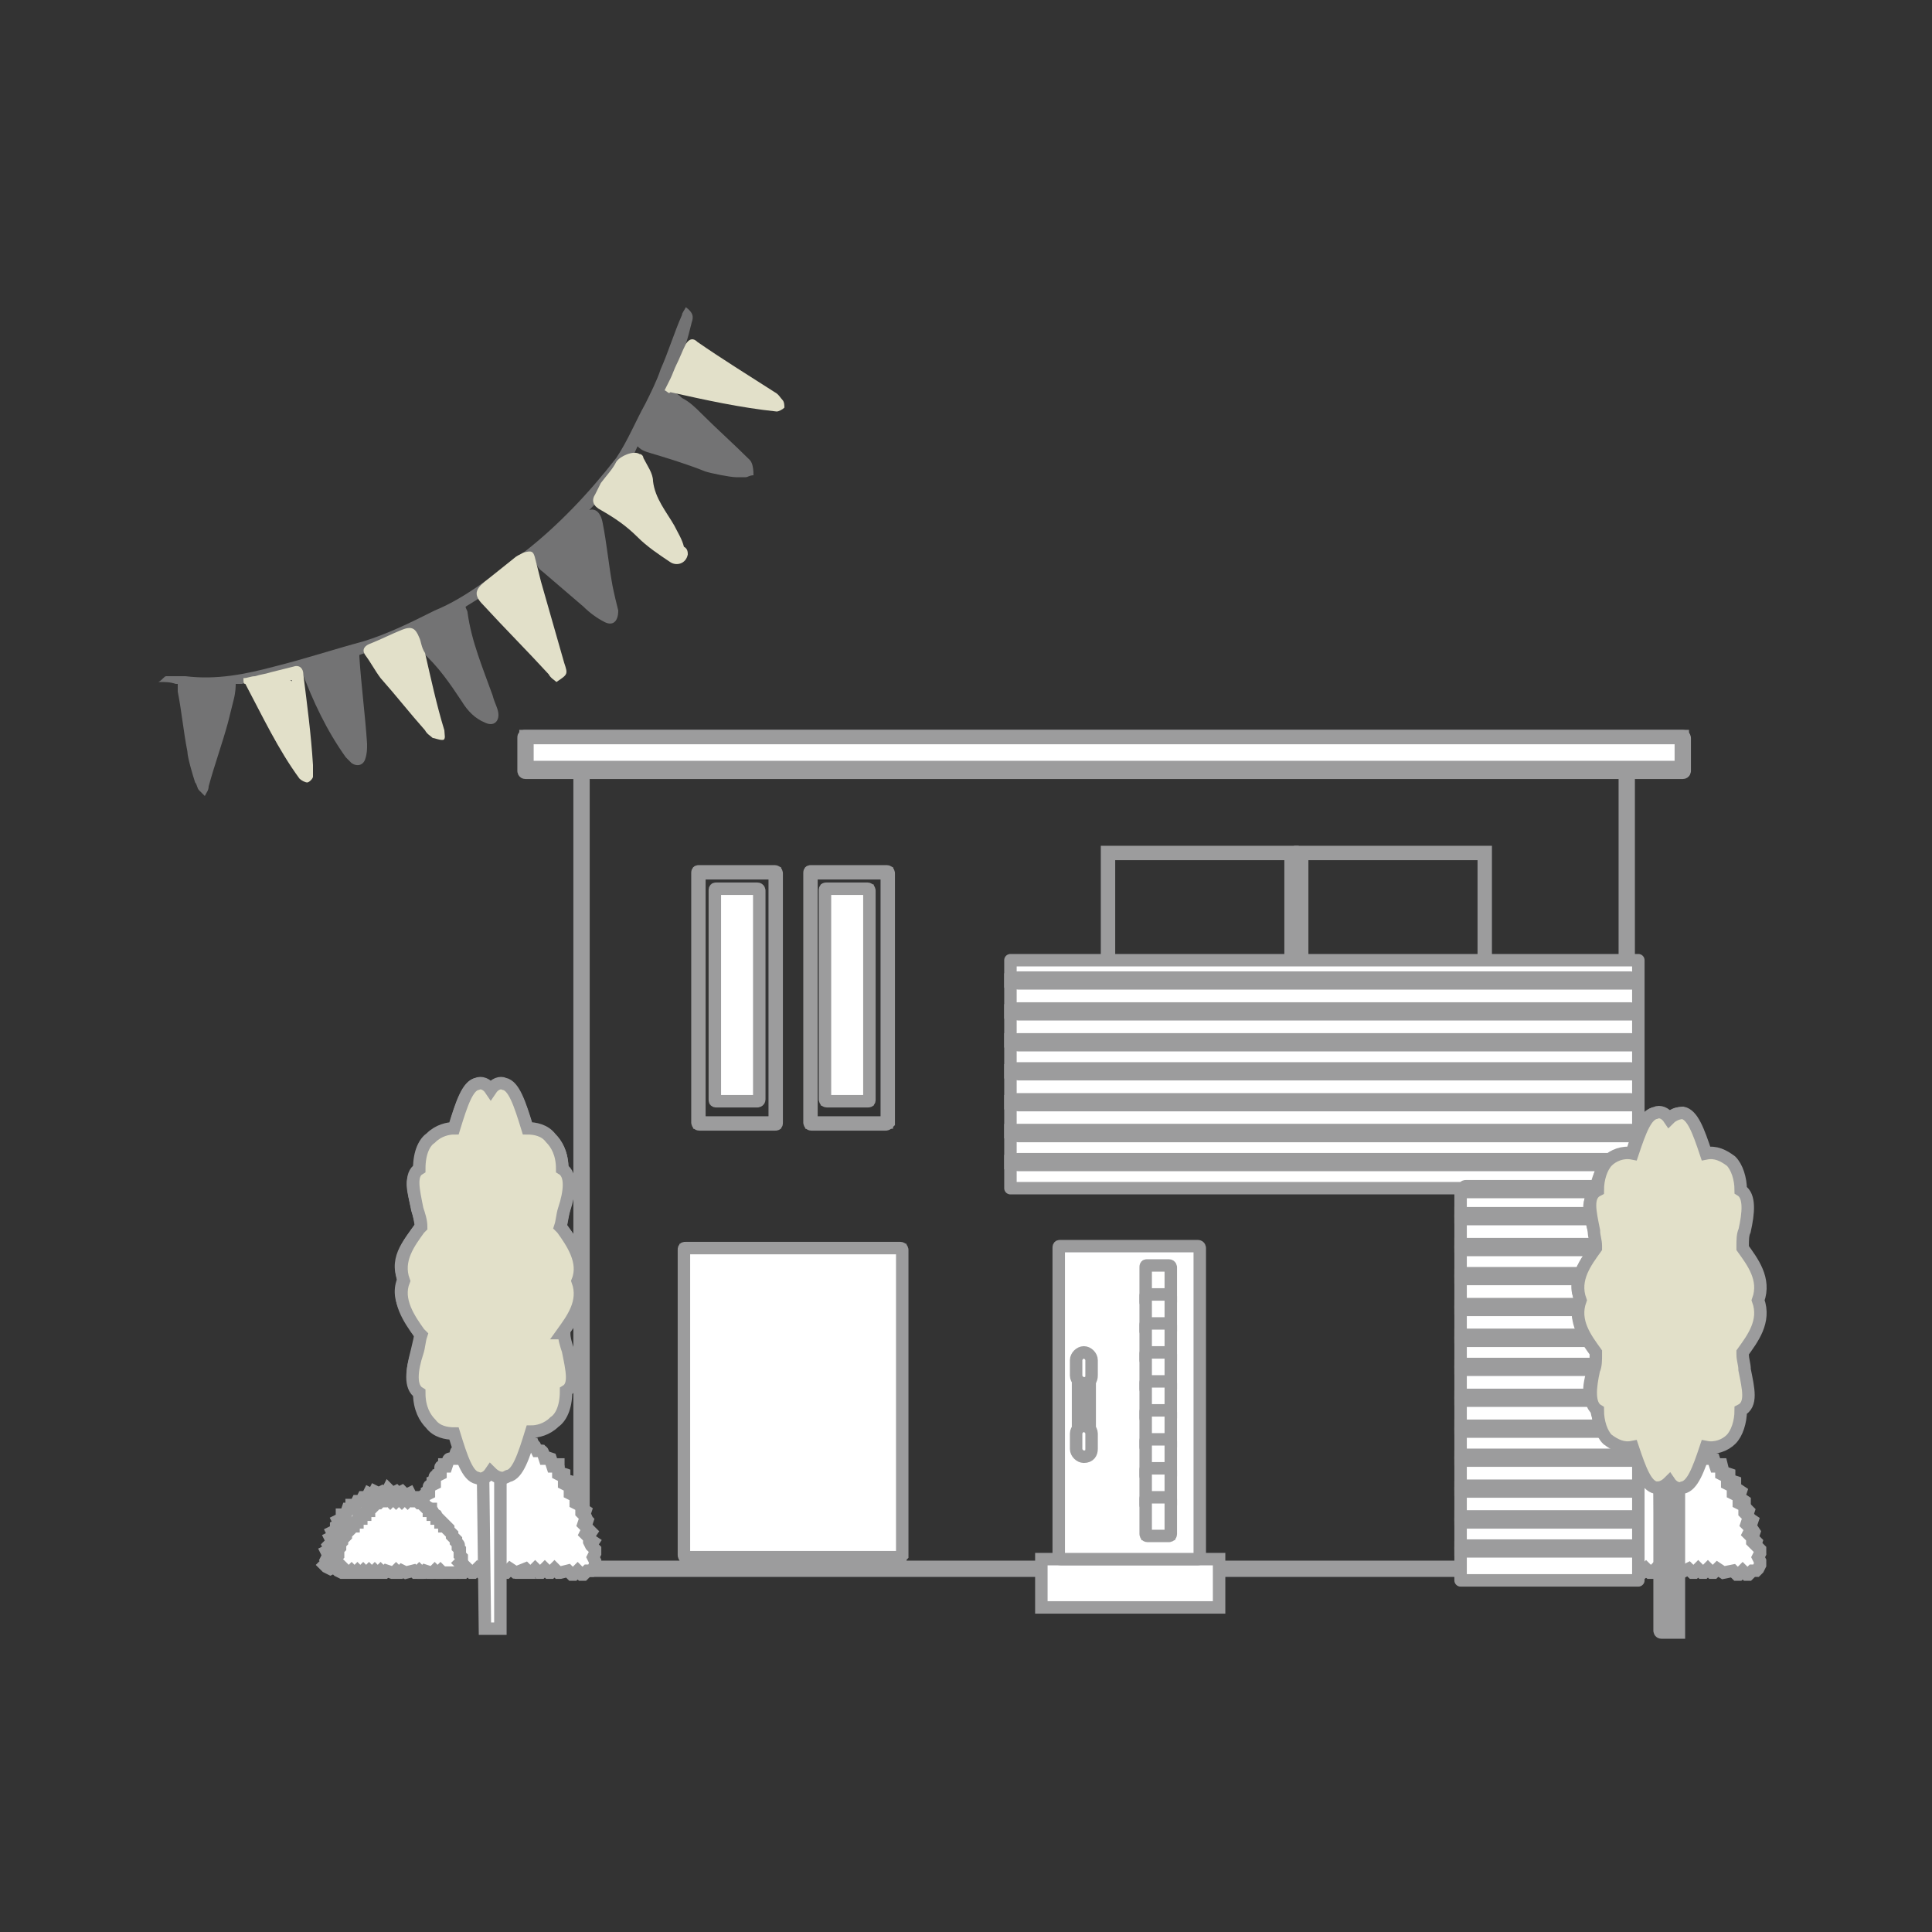 <?xml version="1.0" encoding="utf-8"?>
<!-- Generator: Adobe Illustrator 24.3.0, SVG Export Plug-In . SVG Version: 6.00 Build 0)  -->
<svg version="1.1" id="レイヤー_1" xmlns="http://www.w3.org/2000/svg" xmlns:xlink="http://www.w3.org/1999/xlink" x="0px"
	 y="0px" viewBox="0 0 100 100" style="enable-background:new 0 0 100 100;" xml:space="preserve">
<rect x="0" y="0" width="100" height="100" fill="#333333" stroke="none"/>
<style type="text/css">
	.st0{opacity:0.61;}
	.st1{fill:#ECE93A;}
	.st2{fill:#9C9C9D;}
	.st3{fill:#FFFFFF;}
	.st4{fill:none;stroke:#9C9C9D;stroke-width:0.645;stroke-miterlimit:10;}
	.st5{fill:#FFFFFF;stroke:#9C9C9D;stroke-width:0.645;stroke-miterlimit:10;}
	.st6{fill:#B0B0B1;stroke:#9C9C9D;stroke-width:0.645;stroke-miterlimit:10;}
	.st7{fill:none;stroke:#9C9C9D;stroke-width:0.645;stroke-linecap:round;stroke-linejoin:round;}
	.st8{fill:#E2E0C9;stroke:#9C9C9D;stroke-width:0.645;stroke-miterlimit:10;}
	.st9{fill:#E2E0C9;}
</style>
<g>
	<g>
		<g class="st0">
			<g>
				<path class="st1" d="M36.1,18.4c0,0-0.1,0-0.1,0c0,0,0,0.1,0.1,0.1C36.1,18.5,36.1,18.5,36.1,18.4
					C36.2,18.4,36.1,18.4,36.1,18.4z"/>
				<path class="st2" d="M38.8,23.8c-0.8-0.8-1.7-1.6-2.5-2.4c-0.3-0.3-0.6-0.6-1-0.8c-0.3-0.3-0.6-0.4-0.8-0.4
					c0.4-0.8,0.7-1.6,1-2.4c0.1-0.3,0.2-0.7,0.3-1.1c0.1-0.3,0.1-0.5-0.3-0.8c-0.1,0.2-0.2,0.3-0.2,0.4c-0.4,0.9-0.7,1.9-1.1,2.8
					c-0.2,0.6-0.5,1.2-0.8,1.8c-0.5,0.9-0.9,1.9-1.5,2.8c-1.4,1.8-3,3.5-4.8,4.9c-1.5,1.1-2.9,2.3-4.6,3c-1.2,0.6-2.4,1.2-3.7,1.6
					c-1.5,0.4-3,0.9-4.6,1.3c-1.5,0.4-3,0.7-4.6,0.5c-0.3,0-0.7,0-1,0c-0.1,0-0.2,0.2-0.4,0.3c0.4,0,0.6,0,0.9,0.1c0,0,0.1,0,0.1,0
					c0,0.1,0,0.2,0,0.4c0.2,1,0.3,2.1,0.5,3.1c0,0.3,0.3,1.3,0.4,1.6c0.1,0.1,0.1,0.3,0.2,0.4c0.1,0.1,0.1,0.1,0.3,0.3
					c0.1-0.2,0.2-0.3,0.2-0.5c0.3-1.1,0.7-2.2,1-3.3c0.1-0.4,0.2-0.8,0.3-1.2c0.1-0.4,0.1-0.7,0.1-0.8c0.1,0,0.2,0,0.3,0
					c1-0.2,2.1-0.5,3.1-0.8c0,0,0,0.1,0,0.1c0.6,1.6,1.3,3.1,2.3,4.5c0.1,0.1,0.2,0.2,0.3,0.3c0.3,0.2,0.6,0.1,0.7-0.2
					c0.1-0.3,0.1-0.5,0.1-0.8c-0.1-1.5-0.3-3-0.4-4.5c0-0.1,0-0.1,0-0.1c0.9-0.3,1.7-0.6,2.6-0.9c0.1,0,0.2-0.1,0.3-0.1
					c-0.1,0.1-0.1,0.3,0,0.5c0.1,0.1,0.2,0.2,0.3,0.3c0.9,0.8,1.5,1.7,2.1,2.6c0.3,0.5,0.7,0.9,1.2,1.1c0.4,0.2,0.7,0,0.7-0.4
					c0-0.3-0.2-0.6-0.3-1c-0.5-1.4-1.1-2.8-1.3-4.3c0-0.1-0.1-0.2-0.1-0.3c1-0.6,1.9-1.2,2.8-1.9c0.3-0.2,0.5-0.4,0.8-0.6
					c0,0.2,0.1,0.5,0.4,0.7c0.7,0.6,1.4,1.2,2.1,1.8c0.3,0.3,0.7,0.6,1.1,0.8c0.4,0.2,0.7,0,0.7-0.6c-0.1-0.4-0.2-0.8-0.3-1.3
					c-0.2-1.1-0.3-2.2-0.5-3.2c-0.1-0.6-0.4-0.8-0.7-0.7c0.8-0.8,1.5-1.7,2.1-2.6c0.2-0.2,0.3-0.5,0.4-0.7c0.1,0.1,0.2,0.2,0.5,0.3
					c1,0.3,2,0.6,3,1c0.3,0.1,1.3,0.3,1.6,0.3c0.2,0,0.3,0,0.5,0c0.1,0,0.2-0.1,0.4-0.1C39,24.1,38.9,23.9,38.8,23.8z"/>
			</g>
		</g>
	</g>
	<g>
		<g>
			<g>
				<polygon class="st3" points="90.9,81.1 91,80.9 90.8,80.6 91,80.4 90.8,80.1 90.9,79.8 90.7,79.6 90.8,79.3 90.6,79 90.7,78.7 
					90.4,78.5 90.5,78.2 90.3,78 90.3,77.7 90,77.5 90.1,77.2 89.8,77 89.8,76.7 89.5,76.6 89.5,76.3 89.2,76.2 89.1,75.8 
					88.8,75.8 88.7,75.5 88.4,75.4 88.3,75.1 88,75.1 87.8,74.8 87.5,74.9 87.3,74.6 87,74.7 86.8,74.5 86.5,74.7 86.2,74.5 
					85.9,74.7 85.7,74.5 85.4,74.7 85.1,74.6 84.9,74.9 84.6,74.8 84.4,75.1 84.1,75.1 84,75.4 83.7,75.5 83.6,75.8 83.3,75.8 
					83.2,76.2 82.9,76.3 82.9,76.6 82.6,76.7 82.6,77 82.3,77.2 82.4,77.5 82.1,77.7 82.2,78 81.9,78.2 82,78.5 81.7,78.7 81.8,79 
					81.6,79.3 81.7,79.6 81.5,79.8 81.7,80.1 81.4,80.4 81.6,80.6 81.4,80.9 81.5,81.1 81.8,81.3 82.1,81.1 82.3,81.3 82.6,81.1 
					82.9,81.3 83.2,81.1 83.5,81.3 83.8,81.1 84,81.3 84.3,81.1 84.6,81.3 84.9,81.1 85.2,81.3 85.5,81.1 85.8,81.3 86,81.1 
					86.3,81.3 86.6,81.1 86.9,81.3 87.2,81.1 87.5,81.3 87.8,81.1 88,81.3 88.3,81.1 88.6,81.3 88.9,81.1 89.2,81.3 89.5,81.1 
					89.8,81.3 90,81.1 90.3,81.3 90.6,81.1 				"/>
				<polygon class="st4" points="90.9,81.1 91,80.9 90.8,80.6 91,80.4 90.8,80.1 90.9,79.8 90.7,79.6 90.8,79.3 90.6,79 90.7,78.7 
					90.4,78.5 90.5,78.2 90.3,78 90.3,77.7 90,77.5 90.1,77.2 89.8,77 89.8,76.7 89.5,76.6 89.5,76.3 89.2,76.2 89.1,75.8 
					88.8,75.8 88.7,75.5 88.4,75.4 88.3,75.1 88,75.1 87.8,74.8 87.5,74.9 87.3,74.6 87,74.7 86.8,74.5 86.5,74.7 86.2,74.5 
					85.9,74.7 85.7,74.5 85.4,74.7 85.1,74.6 84.9,74.9 84.6,74.8 84.4,75.1 84.1,75.1 84,75.4 83.7,75.5 83.6,75.8 83.3,75.8 
					83.2,76.2 82.9,76.3 82.9,76.6 82.6,76.7 82.6,77 82.3,77.2 82.4,77.5 82.1,77.7 82.2,78 81.9,78.2 82,78.5 81.7,78.7 81.8,79 
					81.6,79.3 81.7,79.6 81.5,79.8 81.7,80.1 81.4,80.4 81.6,80.6 81.4,80.9 81.5,81.1 81.8,81.3 82.1,81.1 82.3,81.3 82.6,81.1 
					82.9,81.3 83.2,81.1 83.5,81.3 83.8,81.1 84,81.3 84.3,81.1 84.6,81.3 84.9,81.1 85.2,81.3 85.5,81.1 85.8,81.3 86,81.1 
					86.3,81.3 86.6,81.1 86.9,81.3 87.2,81.1 87.5,81.3 87.8,81.1 88,81.3 88.3,81.1 88.6,81.3 88.9,81.1 89.2,81.3 89.5,81.1 
					89.8,81.3 90,81.1 90.3,81.3 90.6,81.1 				"/>
			</g>
			<path class="st5" d="M89.2,81.4C89.2,81.4,89.2,81.4,89.2,81.4l-0.3-0.2l-0.2,0.2c0,0-0.1,0-0.1,0l-0.2-0.2l-0.2,0.2
				c0,0-0.1,0-0.1,0l-0.2-0.2l-0.2,0.2c0,0-0.1,0-0.1,0l-0.2-0.2L87,81.4c0,0-0.1,0-0.1,0l-0.2-0.2l-0.2,0.2c0,0-0.1,0-0.1,0
				l-0.2-0.2l-0.2,0.2c0,0-0.1,0-0.1,0l-0.2-0.2l-0.2,0.2c0,0-0.1,0-0.1,0l-0.2-0.2l-0.2,0.2c0,0-0.1,0-0.1,0l-0.2-0.2l-0.2,0.2
				c0,0-0.1,0-0.1,0l-0.2-0.2l-0.2,0.2c0,0-0.1,0-0.1,0l-0.2-0.2L83,81.4c0,0-0.1,0-0.1,0l-0.2-0.2l-0.2,0.2c0,0-0.1,0-0.1,0
				l-0.2-0.2l-0.2,0.2c0,0-0.1,0-0.1,0l-0.3-0.2c0,0,0,0,0,0L81.3,81c0,0,0-0.1,0-0.2l0.1-0.2l-0.1-0.2c0,0,0-0.1,0-0.2l0.2-0.2
				l-0.1-0.2c0-0.1,0-0.1,0-0.2l0.2-0.2l-0.1-0.2c0-0.1,0-0.1,0-0.1l0.2-0.2l-0.1-0.3c0-0.1,0-0.1,0-0.1l0.2-0.2l0-0.3
				c0-0.1,0-0.1,0.1-0.1l0.2-0.1l0-0.3c0-0.1,0-0.1,0.1-0.1l0.2-0.1l0-0.3c0-0.1,0-0.1,0.1-0.1l0.2-0.1l0-0.3c0-0.1,0-0.1,0.1-0.1
				l0.2-0.1l0-0.3c0-0.1,0-0.1,0.1-0.1l0.2,0l0.1-0.3c0-0.1,0.1-0.1,0.1-0.1l0.2,0l0.1-0.3c0-0.1,0.1-0.1,0.1-0.1l0.2,0l0.1-0.2
				c0-0.1,0.1-0.1,0.1-0.1l0.2,0l0.1-0.2c0,0,0.1-0.1,0.1-0.1l0.2,0.1l0.1-0.2c0,0,0.1-0.1,0.1,0l0.2,0.1l0.2-0.2c0,0,0.1,0,0.1,0
				l0.2,0.1l0.2-0.2c0,0,0.1,0,0.1,0l0.2,0.2l0.2-0.1c0,0,0.1,0,0.1,0l0.2,0.2l0.2-0.1c0,0,0.1,0,0.1,0l0.1,0.2l0.2-0.1
				c0,0,0.1,0,0.1,0.1l0.1,0.2l0.2,0c0,0,0.1,0,0.1,0.1l0.1,0.2l0.2,0c0,0,0.1,0,0.1,0.1l0.1,0.3l0.2,0c0,0,0.1,0,0.1,0.1l0.1,0.3
				l0.2,0c0,0,0.1,0.1,0.1,0.1l0,0.3l0.2,0.1c0,0,0.1,0.1,0.1,0.1l0,0.3l0.2,0.1c0,0,0.1,0.1,0.1,0.1l0,0.3l0.2,0.1
				c0,0,0.1,0.1,0.1,0.1l0,0.3l0.2,0.1c0,0,0.1,0.1,0.1,0.1l0,0.3l0.2,0.2c0,0,0.1,0.1,0,0.1l-0.1,0.3l0.2,0.2c0,0,0.1,0.1,0,0.1
				l-0.1,0.2l0.2,0.2c0,0,0,0.1,0,0.2L90.9,80l0.2,0.2c0,0,0,0.1,0,0.2L91,80.6l0.1,0.2c0,0,0,0.1,0,0.2L91,81.2
				c0,0-0.1,0.1-0.1,0.1c0,0,0,0,0,0l-0.2,0l-0.2,0.2c0,0-0.1,0-0.1,0l-0.2-0.2l-0.2,0.2c0,0-0.1,0-0.1,0l-0.2-0.2L89.2,81.4
				C89.2,81.4,89.2,81.4,89.2,81.4z"/>
		</g>
		<g>
			<rect x="30.1" y="38.3" class="st4" width="54.1" height="42.9"/>
			<path class="st6" d="M84.2,81.3H30.1c-0.1,0-0.1-0.1-0.1-0.1V38.3c0-0.1,0-0.1,0.1-0.1h54.1c0.1,0,0.1,0.1,0.1,0.1v42.9
				C84.3,81.3,84.3,81.3,84.2,81.3z M30.2,81.1h53.9V38.5H30.2V81.1z"/>
		</g>
		<g>
			<rect x="53.9" y="80.7" class="st5" width="9.2" height="2.5"/>
		</g>
		<g>
			<rect x="35.5" y="64.7" class="st5" width="11.1" height="15.8"/>
			<path class="st5" d="M46.6,80.6H35.5c-0.1,0-0.1-0.1-0.1-0.1V64.7c0-0.1,0-0.1,0.1-0.1h11.1c0.1,0,0.1,0.1,0.1,0.1v15.8
				C46.7,80.5,46.6,80.6,46.6,80.6z"/>
		</g>
		<g>
			<g>
				<path class="st5" d="M62,80.7h-7.1c-0.1,0-0.1-0.1-0.1-0.1V64.6c0-0.1,0-0.1,0.1-0.1H62c0.1,0,0.1,0.1,0.1,0.1v15.9
					C62.1,80.6,62.1,80.7,62,80.7z"/>
			</g>
			<g>
				<g>
					<path class="st5" d="M56.3,74c0,0.1-0.1,0.2-0.2,0.2l0,0C56,74.2,56,74.1,56,74v-2.8c0-0.1,0.1-0.2,0.2-0.2l0,0
						c0.1,0,0.2,0.1,0.2,0.2V74z"/>
					<path class="st5" d="M56.1,74.4c-0.2,0-0.3-0.2-0.3-0.4v-2.8c0-0.2,0.1-0.4,0.3-0.4c0.2,0,0.3,0.2,0.3,0.4V74
						C56.4,74.2,56.3,74.4,56.1,74.4z"/>
				</g>
				<g>
					<path class="st5" d="M56.4,71.2c0,0.2-0.1,0.3-0.3,0.3l0,0c-0.2,0-0.3-0.1-0.3-0.3v-0.8c0-0.2,0.1-0.3,0.3-0.3l0,0
						c0.2,0,0.3,0.1,0.3,0.3V71.2z"/>
					<path class="st5" d="M56.1,71.6c-0.2,0-0.4-0.2-0.4-0.4v-0.8c0-0.2,0.2-0.4,0.4-0.4c0.2,0,0.4,0.2,0.4,0.4v0.8
						C56.5,71.4,56.4,71.6,56.1,71.6z"/>
				</g>
				<g>
					<path class="st5" d="M56.4,74.9c0,0.2-0.1,0.3-0.3,0.3l0,0c-0.2,0-0.3-0.1-0.3-0.3v-0.8c0-0.2,0.1-0.3,0.3-0.3l0,0
						c0.2,0,0.3,0.1,0.3,0.3V74.9z"/>
					<path class="st5" d="M56.1,75.4c-0.2,0-0.4-0.2-0.4-0.4v-0.8c0-0.2,0.2-0.4,0.4-0.4c0.2,0,0.4,0.2,0.4,0.4v0.8
						C56.5,75.2,56.4,75.4,56.1,75.4z"/>
				</g>
			</g>
			<g>
				<g>
					<path class="st5" d="M60.5,67.5h-1.1c-0.1,0-0.1-0.1-0.1-0.1v-1.8c0-0.1,0-0.1,0.1-0.1h1.1c0.1,0,0.1,0.1,0.1,0.1v1.8
						C60.6,67.5,60.5,67.5,60.5,67.5z"/>
				</g>
				<g>
					<rect x="59.4" y="67.1" class="st5" width="1.1" height="1.8"/>
					<path class="st5" d="M60.5,69h-1.1c-0.1,0-0.1-0.1-0.1-0.1v-1.8c0-0.1,0-0.1,0.1-0.1h1.1c0.1,0,0.1,0.1,0.1,0.1v1.8
						C60.6,69,60.5,69,60.5,69z"/>
				</g>
				<g>
					<path class="st5" d="M60.5,70.5h-1.1c-0.1,0-0.1-0.1-0.1-0.1v-1.8c0-0.1,0-0.1,0.1-0.1h1.1c0.1,0,0.1,0.1,0.1,0.1v1.8
						C60.6,70.5,60.5,70.5,60.5,70.5z"/>
				</g>
				<g>
					<path class="st5" d="M60.5,72h-1.1c-0.1,0-0.1-0.1-0.1-0.1v-1.8c0-0.1,0-0.1,0.1-0.1h1.1c0.1,0,0.1,0.1,0.1,0.1v1.8
						C60.6,72,60.5,72,60.5,72z"/>
				</g>
				<g>
					<rect x="59.4" y="71.6" class="st5" width="1.1" height="1.8"/>
					<path class="st5" d="M60.5,73.5h-1.1c-0.1,0-0.1-0.1-0.1-0.1v-1.8c0-0.1,0-0.1,0.1-0.1h1.1c0.1,0,0.1,0.1,0.1,0.1v1.8
						C60.6,73.5,60.5,73.5,60.5,73.5z"/>
				</g>
				<g>
					<rect x="59.4" y="73.1" class="st5" width="1.1" height="1.8"/>
					<path class="st5" d="M60.5,75h-1.1c-0.1,0-0.1-0.1-0.1-0.1v-1.8c0-0.1,0-0.1,0.1-0.1h1.1c0.1,0,0.1,0.1,0.1,0.1v1.8
						C60.6,75,60.5,75,60.5,75z"/>
				</g>
				<g>
					<rect x="59.4" y="74.6" class="st5" width="1.1" height="1.8"/>
					<path class="st5" d="M60.5,76.5h-1.1c-0.1,0-0.1-0.1-0.1-0.1v-1.8c0-0.1,0-0.1,0.1-0.1h1.1c0.1,0,0.1,0.1,0.1,0.1v1.8
						C60.6,76.5,60.5,76.5,60.5,76.5z"/>
				</g>
				<g>
					<rect x="59.4" y="76.1" class="st5" width="1.1" height="1.8"/>
					<path class="st5" d="M60.5,78h-1.1c-0.1,0-0.1-0.1-0.1-0.1v-1.8c0-0.1,0-0.1,0.1-0.1h1.1c0.1,0,0.1,0.1,0.1,0.1v1.8
						C60.6,78,60.5,78,60.5,78z"/>
				</g>
				<g>
					<rect x="59.4" y="77.6" class="st5" width="1.1" height="1.8"/>
					<path class="st5" d="M60.5,79.5h-1.1c-0.1,0-0.1-0.1-0.1-0.1v-1.8c0-0.1,0-0.1,0.1-0.1h1.1c0.1,0,0.1,0.1,0.1,0.1v1.8
						C60.6,79.5,60.5,79.5,60.5,79.5z"/>
				</g>
			</g>
		</g>
		<g>
			<g>
				<g>
					<rect x="36.2" y="45.2" class="st4" width="3.9" height="12.9"/>
					<path class="st4" d="M40.1,58.2h-3.9c-0.1,0-0.1-0.1-0.1-0.1V45.2c0-0.1,0-0.1,0.1-0.1h3.9c0.1,0,0.1,0.1,0.1,0.1v12.9
						C40.2,58.2,40.2,58.2,40.1,58.2z"/>
				</g>
				<g>
					<rect x="42" y="45.2" class="st4" width="3.9" height="12.9"/>
					<path class="st4" d="M45.8,58.2H42c-0.1,0-0.1-0.1-0.1-0.1V45.2c0-0.1,0-0.1,0.1-0.1h3.9c0.1,0,0.1,0.1,0.1,0.1v12.9
						C45.9,58.2,45.9,58.2,45.8,58.2z"/>
				</g>
			</g>
			<g>
				<path class="st5" d="M39.2,57h-2.1C37,57,37,57,37,56.9V46.1c0-0.1,0-0.1,0.1-0.1h2.1c0.1,0,0.1,0.1,0.1,0.1v10.8
					C39.3,57,39.2,57,39.2,57z"/>
			</g>
			<g>
				<rect x="42.8" y="46.1" class="st5" width="2.1" height="10.8"/>
				<path class="st5" d="M44.9,57h-2.1c-0.1,0-0.1-0.1-0.1-0.1V46.1c0-0.1,0-0.1,0.1-0.1h2.1c0.1,0,0.1,0.1,0.1,0.1v10.8
					C45,57,45,57,44.9,57z"/>
			</g>
		</g>
		<g>
			<g>
				<rect x="57.3" y="44.1" class="st4" width="9.6" height="6.6"/>
				<path class="st4" d="M57.4,50.6h9.4v-6.4h-9.4V50.6z"/>
			</g>
			<g>
				<rect x="67.3" y="44.1" class="st4" width="9.6" height="6.6"/>
				<path class="st4" d="M67.4,50.6h9.4v-6.4h-9.4V50.6z"/>
			</g>
		</g>
		<g>
			<g>
				<g>
					<polygon class="st3" points="52.3,49.7 52.3,61.5 75.6,61.5 75.6,81.8 84.8,81.8 84.8,61.5 84.8,61.5 84.8,49.7 					"/>
				</g>
				<g>
					<polygon class="st7" points="52.3,49.7 52.3,61.5 75.6,61.5 75.6,81.8 84.8,81.8 84.8,61.5 84.8,61.5 84.8,49.7 					"/>
				</g>
			</g>
			<g>
				<polygon class="st5" points="52.3,50.8 52.3,50.7 84.5,50.7 84.5,50.8 52.3,50.8 				"/>
				<path class="st5" d="M84.5,50.9H52.7c-0.1,0-0.1-0.1-0.1-0.1v-0.1c0-0.1,0-0.1,0.1-0.1h31.7c0.1,0,0.1,0.1,0.1,0.1v0.1
					C84.6,50.9,84.5,50.9,84.5,50.9z"/>
			</g>
			<g>
				<polygon class="st5" points="52.3,52.4 52.3,52.3 84.5,52.3 84.5,52.4 52.3,52.4 				"/>
				<path class="st5" d="M84.5,52.5H52.7c-0.1,0-0.1-0.1-0.1-0.1v-0.1c0-0.1,0-0.1,0.1-0.1h31.7c0.1,0,0.1,0.1,0.1,0.1v0.1
					C84.6,52.4,84.5,52.5,84.5,52.5z"/>
			</g>
			<g>
				<polygon class="st5" points="52.3,53.9 52.3,53.8 84.5,53.8 84.5,53.9 52.3,53.9 				"/>
				<path class="st5" d="M84.5,54.1H52.7c-0.1,0-0.1-0.1-0.1-0.1v-0.1c0-0.1,0-0.1,0.1-0.1h31.7c0.1,0,0.1,0.1,0.1,0.1v0.1
					C84.6,54,84.5,54.1,84.5,54.1z"/>
			</g>
			<g>
				<polygon class="st5" points="52.3,55.5 52.3,55.4 84.5,55.4 84.5,55.5 52.3,55.5 				"/>
				<path class="st5" d="M84.5,55.6H52.7c-0.1,0-0.1-0.1-0.1-0.1v-0.1c0-0.1,0-0.1,0.1-0.1h31.7c0.1,0,0.1,0.1,0.1,0.1v0.1
					C84.6,55.6,84.5,55.6,84.5,55.6z"/>
			</g>
			<g>
				<polygon class="st5" points="52.3,57.1 52.3,57 84.5,57 84.5,57.1 52.3,57.1 				"/>
				<path class="st5" d="M84.5,57.2H52.7c-0.1,0-0.1-0.1-0.1-0.1V57c0-0.1,0-0.1,0.1-0.1h31.7c0.1,0,0.1,0.1,0.1,0.1v0.1
					C84.6,57.1,84.5,57.2,84.5,57.2z"/>
			</g>
			<g>
				<polygon class="st5" points="52.3,58.6 52.3,58.5 84.5,58.5 84.5,58.6 52.3,58.6 				"/>
				<path class="st5" d="M84.5,58.8H52.7c-0.1,0-0.1-0.1-0.1-0.1v-0.1c0-0.1,0-0.1,0.1-0.1h31.7c0.1,0,0.1,0.1,0.1,0.1v0.1
					C84.6,58.7,84.5,58.8,84.5,58.8z"/>
			</g>
			<g>
				<polygon class="st5" points="52.3,60.2 52.3,60.1 84.5,60.1 84.5,60.2 52.3,60.2 				"/>
				<path class="st5" d="M84.5,60.3H52.7c-0.1,0-0.1-0.1-0.1-0.1v-0.1c0-0.1,0-0.1,0.1-0.1h31.7c0.1,0,0.1,0.1,0.1,0.1v0.1
					C84.6,60.3,84.5,60.3,84.5,60.3z"/>
			</g>
			<g>
				<polygon class="st5" points="75.8,61.5 75.8,61.5 84.5,61.5 84.5,61.5 75.8,61.5 				"/>
				<path class="st5" d="M84.5,61.7h-8.6c-0.1,0-0.1-0.1-0.1-0.1v-0.1c0-0.1,0-0.1,0.1-0.1h8.6c0.1,0,0.1,0.1,0.1,0.1v0.1
					C84.6,61.6,84.5,61.7,84.5,61.7z"/>
			</g>
			<g>
				<polygon class="st5" points="75.6,63 75.6,62.8 84.5,62.8 84.5,63 75.6,63 				"/>
				<path class="st5" d="M84.5,63.1h-8.8c-0.1,0-0.1-0.1-0.1-0.1v-0.1c0-0.1,0-0.1,0.1-0.1h8.8c0.1,0,0.1,0.1,0.1,0.1V63
					C84.6,63,84.5,63.1,84.5,63.1z"/>
			</g>
			<g>
				<polygon class="st5" points="75.6,64.5 75.6,64.4 84.5,64.4 84.5,64.5 75.6,64.5 				"/>
				<path class="st5" d="M84.5,64.7h-8.8c-0.1,0-0.1-0.1-0.1-0.1v-0.1c0-0.1,0-0.1,0.1-0.1h8.8c0.1,0,0.1,0.1,0.1,0.1v0.1
					C84.6,64.6,84.5,64.7,84.5,64.7z"/>
			</g>
			<g>
				<polygon class="st5" points="75.6,66.1 75.6,66 84.5,66 84.5,66.1 75.6,66.1 				"/>
				<path class="st5" d="M84.5,66.2h-8.8c-0.1,0-0.1-0.1-0.1-0.1V66c0-0.1,0-0.1,0.1-0.1h8.8c0.1,0,0.1,0.1,0.1,0.1v0.1
					C84.6,66.2,84.5,66.2,84.5,66.2z"/>
			</g>
			<g>
				<polygon class="st5" points="75.6,67.7 75.6,67.6 84.5,67.6 84.5,67.7 75.6,67.7 				"/>
				<path class="st5" d="M84.5,67.8h-8.8c-0.1,0-0.1-0.1-0.1-0.1v-0.1c0-0.1,0-0.1,0.1-0.1h8.8c0.1,0,0.1,0.1,0.1,0.1v0.1
					C84.6,67.7,84.5,67.8,84.5,67.8z"/>
			</g>
			<g>
				<polygon class="st5" points="75.6,69.2 75.6,69.1 84.5,69.1 84.5,69.2 75.6,69.2 				"/>
				<path class="st5" d="M84.5,69.4h-8.8c-0.1,0-0.1-0.1-0.1-0.1v-0.1c0-0.1,0-0.1,0.1-0.1h8.8c0.1,0,0.1,0.1,0.1,0.1v0.1
					C84.6,69.3,84.5,69.4,84.5,69.4z"/>
			</g>
			<g>
				<polygon class="st5" points="75.6,70.8 75.6,70.7 84.5,70.7 84.5,70.8 75.6,70.8 				"/>
				<path class="st5" d="M84.5,70.9h-8.8c-0.1,0-0.1-0.1-0.1-0.1v-0.1c0-0.1,0-0.1,0.1-0.1h8.8c0.1,0,0.1,0.1,0.1,0.1v0.1
					C84.6,70.9,84.5,70.9,84.5,70.9z"/>
			</g>
			<g>
				<polygon class="st5" points="75.6,72.4 75.6,72.3 84.5,72.3 84.5,72.4 75.6,72.4 				"/>
				<path class="st5" d="M84.5,72.5h-8.8c-0.1,0-0.1-0.1-0.1-0.1v-0.1c0-0.1,0-0.1,0.1-0.1h8.8c0.1,0,0.1,0.1,0.1,0.1v0.1
					C84.6,72.4,84.5,72.5,84.5,72.5z"/>
			</g>
			<g>
				<polygon class="st5" points="75.6,73.9 75.6,73.8 84.5,73.8 84.5,73.9 75.6,73.9 				"/>
				<path class="st5" d="M84.5,74.1h-8.8c-0.1,0-0.1-0.1-0.1-0.1v-0.1c0-0.1,0-0.1,0.1-0.1h8.8c0.1,0,0.1,0.1,0.1,0.1v0.1
					C84.6,74,84.5,74.1,84.5,74.1z"/>
			</g>
			<g>
				<polygon class="st5" points="75.6,75.5 75.6,75.4 84.5,75.4 84.5,75.5 75.6,75.5 				"/>
				<path class="st5" d="M84.5,75.6h-8.8c-0.1,0-0.1-0.1-0.1-0.1v-0.1c0-0.1,0-0.1,0.1-0.1h8.8c0.1,0,0.1,0.1,0.1,0.1v0.1
					C84.6,75.6,84.5,75.6,84.5,75.6z"/>
			</g>
			<g>
				<polygon class="st5" points="75.6,77.1 75.6,77 84.5,77 84.5,77.1 75.6,77.1 				"/>
				<path class="st5" d="M84.5,77.2h-8.8c-0.1,0-0.1-0.1-0.1-0.1V77c0-0.1,0-0.1,0.1-0.1h8.8c0.1,0,0.1,0.1,0.1,0.1v0.1
					C84.6,77.1,84.5,77.2,84.5,77.2z"/>
			</g>
			<g>
				<polygon class="st5" points="75.6,78.6 75.6,78.5 84.5,78.5 84.5,78.6 75.6,78.6 				"/>
				<path class="st5" d="M84.5,78.8h-8.8c-0.1,0-0.1-0.1-0.1-0.1v-0.1c0-0.1,0-0.1,0.1-0.1h8.8c0.1,0,0.1,0.1,0.1,0.1v0.1
					C84.6,78.7,84.5,78.8,84.5,78.8z"/>
			</g>
			<g>
				<polygon class="st5" points="75.6,80.2 75.6,80.1 84.5,80.1 84.5,80.2 75.6,80.2 				"/>
				<path class="st5" d="M84.5,80.3h-8.8c-0.1,0-0.1-0.1-0.1-0.1v-0.1c0-0.1,0-0.1,0.1-0.1h8.8c0.1,0,0.1,0.1,0.1,0.1v0.1
					C84.6,80.3,84.5,80.3,84.5,80.3z"/>
			</g>
		</g>
		<g>
			<g>
				<rect x="27.2" y="38.1" class="st5" width="59.9" height="1.7"/>
				<path class="st4" d="M87.1,40H27.2c-0.1,0-0.1-0.1-0.1-0.1v-1.7c0-0.1,0-0.1,0.1-0.1h59.9c0.1,0,0.1,0.1,0.1,0.1v1.7
					C87.2,39.9,87.2,40,87.1,40z M27.3,39.7H87v-1.5H27.3V39.7z"/>
			</g>
		</g>
		<g>
			<g>
				<polygon class="st5" points="85.9,76.5 86.8,76.5 86.8,84.3 86,84.3 85.9,76.5 				"/>
				<path class="st5" d="M86,84.5c-0.1,0-0.1-0.1-0.1-0.1l0-7.8c0,0,0-0.1,0-0.1c0,0,0,0,0.1,0l0.8,0c0,0,0,0,0,0
					c0.1,0,0.1,0.1,0.1,0.1l0,7.8c0,0,0,0.1,0,0.1c0,0,0,0-0.1,0L86,84.5C86,84.5,86,84.5,86,84.5z M86,76.7l0,7.5l0.6,0l0-7.5
					L86,76.7z"/>
			</g>
			<g>
				<g>
					<path class="st3" d="M90.8,67.2c0.5,1-0.4,1.9-0.9,2.6c0.2,1.3,0.8,2.4,0.1,2.7c0,1.6-1.1,2.1-1.8,2c-0.5,1.7-1,2.9-1.9,1.9
						c-0.9,1-1.4-0.2-1.9-1.9c-0.7,0.1-1.8-0.4-1.8-2c-0.7-0.3-0.1-1.4,0.1-2.7c-0.5-0.6-1.4-1.6-0.9-2.6c-0.5-1,0.4-1.9,0.9-2.6
						c-0.2-1.3-0.8-2.4-0.1-2.7c0-1.6,1.1-2.1,1.8-2c0.5-1.7,1-2.9,1.9-1.9c0.9-1,1.4,0.2,1.9,1.9c0.7-0.1,1.8,0.4,1.8,2
						c0.7,0.3,0.1,1.4-0.1,2.7C90.4,65.3,91.3,66.2,90.8,67.2z"/>
					<path class="st4" d="M90.8,67.2c0.5,1-0.4,1.9-0.9,2.6c0.2,1.3,0.8,2.4,0.1,2.7c0,1.6-1.1,2.1-1.8,2c-0.5,1.7-1,2.9-1.9,1.9
						c-0.9,1-1.4-0.2-1.9-1.9c-0.7,0.1-1.8-0.4-1.8-2c-0.7-0.3-0.1-1.4,0.1-2.7c-0.5-0.6-1.4-1.6-0.9-2.6c-0.5-1,0.4-1.9,0.9-2.6
						c-0.2-1.3-0.8-2.4-0.1-2.7c0-1.6,1.1-2.1,1.8-2c0.5-1.7,1-2.9,1.9-1.9c0.9-1,1.4,0.2,1.9,1.9c0.7-0.1,1.8,0.4,1.8,2
						c0.7,0.3,0.1,1.4-0.1,2.7C90.4,65.3,91.3,66.2,90.8,67.2z"/>
				</g>
				<path class="st8" d="M85.8,77c0,0-0.1,0-0.1,0c-0.5-0.1-0.8-0.9-1.2-2.1c-0.5,0.1-0.9-0.1-1.3-0.4c-0.3-0.3-0.5-0.9-0.5-1.5
					c-0.5-0.3-0.4-1.2-0.2-2.1c0.1-0.2,0.1-0.5,0.1-0.8l0-0.1c-0.5-0.7-1.2-1.6-0.8-2.7c-0.4-1.1,0.3-2,0.8-2.7l0-0.1
					c0-0.3-0.1-0.5-0.1-0.8c-0.2-1-0.4-1.8,0.2-2.1c0-0.6,0.2-1.2,0.5-1.5c0.3-0.3,0.8-0.5,1.3-0.4c0.4-1.2,0.7-2,1.2-2.1
					c0.2-0.1,0.5,0,0.7,0.3c0.2-0.2,0.5-0.3,0.7-0.3c0.5,0.1,0.8,0.9,1.2,2.1c0.5-0.1,0.9,0.1,1.3,0.4c0.3,0.3,0.5,0.9,0.5,1.5
					c0.5,0.3,0.4,1.2,0.2,2.1c-0.1,0.2-0.1,0.5-0.1,0.8l0,0.1c0.5,0.7,1.2,1.6,0.8,2.7c0.4,1.1-0.3,2-0.8,2.7l0,0.1
					c0,0.3,0.1,0.5,0.1,0.8c0.2,1,0.4,1.8-0.2,2.1c0,0.6-0.2,1.2-0.5,1.5c-0.3,0.3-0.8,0.5-1.3,0.4c-0.4,1.2-0.7,2-1.2,2.1
					c-0.2,0.1-0.5,0-0.7-0.3C86.2,76.9,86,77,85.8,77z"/>
			</g>
		</g>
		<g>
			<g>
				<polygon class="st3" points="30.6,81.1 30.8,80.9 30.6,80.6 30.7,80.4 30.5,80.1 30.7,79.8 30.4,79.6 30.6,79.3 30.3,79 
					30.4,78.7 30.2,78.5 30.3,78.2 30,78 30.1,77.7 29.8,77.5 29.8,77.2 29.5,77 29.6,76.7 29.2,76.6 29.2,76.3 28.9,76.2 
					28.9,75.8 28.6,75.8 28.5,75.5 28.2,75.4 28,75.1 27.7,75.1 27.6,74.8 27.2,74.9 27.1,74.6 26.7,74.7 26.5,74.5 26.2,74.7 
					26,74.5 25.7,74.7 25.4,74.5 25.2,74.7 24.9,74.6 24.7,74.9 24.3,74.8 24.2,75.1 23.9,75.1 23.8,75.4 23.4,75.5 23.4,75.8 
					23,75.8 23,76.2 22.7,76.3 22.7,76.6 22.4,76.7 22.4,77 22.1,77.2 22.1,77.5 21.9,77.7 21.9,78 21.7,78.2 21.7,78.5 21.5,78.7 
					21.6,79 21.4,79.3 21.5,79.6 21.3,79.8 21.4,80.1 21.2,80.4 21.4,80.6 21.2,80.9 21.3,81.1 21.5,81.3 21.8,81.1 22.1,81.3 
					22.4,81.1 22.7,81.3 22.9,81.1 23.2,81.3 23.5,81.1 23.8,81.3 24.1,81.1 24.4,81.3 24.6,81.1 24.9,81.3 25.2,81.1 25.5,81.3 
					25.8,81.1 26.1,81.3 26.4,81.1 26.6,81.3 26.9,81.1 27.2,81.3 27.5,81.1 27.8,81.3 28.1,81.1 28.4,81.3 28.6,81.1 28.9,81.3 
					29.2,81.1 29.5,81.3 29.8,81.1 30.1,81.3 30.4,81.1 				"/>
				<polygon class="st4" points="30.6,81.1 30.8,80.9 30.6,80.6 30.7,80.4 30.5,80.1 30.7,79.8 30.4,79.6 30.6,79.3 30.3,79 
					30.4,78.7 30.2,78.5 30.3,78.2 30,78 30.1,77.7 29.8,77.5 29.8,77.2 29.5,77 29.6,76.7 29.2,76.6 29.2,76.3 28.9,76.2 
					28.9,75.8 28.6,75.8 28.5,75.5 28.2,75.4 28,75.1 27.7,75.1 27.6,74.8 27.2,74.9 27.1,74.6 26.7,74.7 26.5,74.5 26.2,74.7 
					26,74.5 25.7,74.7 25.4,74.5 25.2,74.7 24.9,74.6 24.7,74.9 24.3,74.8 24.2,75.1 23.9,75.1 23.8,75.4 23.4,75.5 23.4,75.8 
					23,75.8 23,76.2 22.7,76.3 22.7,76.6 22.4,76.7 22.4,77 22.1,77.2 22.1,77.5 21.9,77.7 21.9,78 21.7,78.2 21.7,78.5 21.5,78.7 
					21.6,79 21.4,79.3 21.5,79.6 21.3,79.8 21.4,80.1 21.2,80.4 21.4,80.6 21.2,80.9 21.3,81.1 21.5,81.3 21.8,81.1 22.1,81.3 
					22.4,81.1 22.7,81.3 22.9,81.1 23.2,81.3 23.5,81.1 23.8,81.3 24.1,81.1 24.4,81.3 24.6,81.1 24.9,81.3 25.2,81.1 25.5,81.3 
					25.8,81.1 26.1,81.3 26.4,81.1 26.6,81.3 26.9,81.1 27.2,81.3 27.5,81.1 27.8,81.3 28.1,81.1 28.4,81.3 28.6,81.1 28.9,81.3 
					29.2,81.1 29.5,81.3 29.8,81.1 30.1,81.3 30.4,81.1 				"/>
			</g>
			<path class="st5" d="M26.7,81.4C26.6,81.4,26.6,81.4,26.7,81.4l-0.3-0.2l-0.2,0.2c0,0-0.1,0-0.1,0l-0.2-0.2l-0.2,0.2
				c0,0-0.1,0-0.1,0l-0.2-0.2L25,81.4c0,0-0.1,0-0.1,0l-0.2-0.2l-0.2,0.2c0,0-0.1,0-0.1,0l-0.2-0.2l-0.2,0.2c0,0-0.1,0-0.1,0
				l-0.2-0.2l-0.2,0.2c0,0-0.1,0-0.1,0L23,81.2l-0.2,0.2c0,0-0.1,0-0.1,0l-0.2-0.2l-0.2,0.2c0,0-0.1,0-0.1,0l-0.2-0.2l-0.2,0.2
				c0,0-0.1,0-0.1,0l-0.3-0.2c0,0,0,0,0,0L21.1,81c0,0,0-0.1,0-0.2l0.1-0.2l-0.1-0.2c0,0,0-0.1,0-0.2l0.2-0.2l-0.1-0.2
				c0-0.1,0-0.1,0-0.2l0.2-0.2l-0.1-0.2c0-0.1,0-0.1,0-0.1l0.2-0.2l-0.1-0.3c0-0.1,0-0.1,0-0.1l0.2-0.2l0-0.3c0-0.1,0-0.1,0.1-0.1
				l0.2-0.1l0-0.3c0-0.1,0-0.1,0.1-0.1l0.2-0.1l0-0.3c0-0.1,0-0.1,0.1-0.1l0.2-0.1l0-0.3c0-0.1,0-0.1,0.1-0.1l0.2-0.1l0-0.3
				c0-0.1,0-0.1,0.1-0.1l0.2,0l0.1-0.3c0-0.1,0.1-0.1,0.1-0.1l0.2,0l0.1-0.3c0-0.1,0.1-0.1,0.1-0.1l0.2,0l0.1-0.2
				c0-0.1,0.1-0.1,0.1-0.1l0.2,0l0.1-0.2c0,0,0.1-0.1,0.1-0.1l0.2,0.1l0.1-0.2c0,0,0.1-0.1,0.1,0l0.2,0.1l0.2-0.2c0,0,0.1,0,0.1,0
				l0.2,0.1l0.2-0.2c0,0,0.1,0,0.1,0l0.2,0.2l0.2-0.1c0,0,0.1,0,0.1,0l0.2,0.2l0.2-0.1c0,0,0.1,0,0.1,0l0.1,0.2l0.2-0.1
				c0,0,0.1,0,0.1,0.1l0.1,0.2l0.2,0c0,0,0.1,0,0.1,0.1l0.1,0.2l0.2,0c0,0,0.1,0,0.1,0.1l0.1,0.3l0.2,0c0,0,0.1,0,0.1,0.1l0.1,0.3
				l0.2,0c0,0,0.1,0.1,0.1,0.1l0,0.3l0.2,0.1c0,0,0.1,0.1,0.1,0.1l0,0.3l0.2,0.1c0,0,0.1,0.1,0.1,0.1l0,0.3l0.2,0.1
				c0,0,0.1,0.1,0.1,0.1l0,0.3l0.2,0.1c0,0,0.1,0.1,0.1,0.1l0,0.3l0.2,0.2c0,0,0.1,0.1,0,0.1l-0.1,0.3l0.2,0.2c0,0,0.1,0.1,0,0.1
				l-0.1,0.2l0.2,0.2c0,0,0,0.1,0,0.2L30.6,80l0.2,0.2c0,0,0,0.1,0,0.2l-0.1,0.2l0.1,0.2c0,0,0,0.1,0,0.2l-0.1,0.2
				c0,0-0.1,0.1-0.1,0.1c0,0,0,0,0,0l-0.2,0l-0.2,0.2c0,0-0.1,0-0.1,0l-0.2-0.2l-0.2,0.2c0,0-0.1,0-0.1,0l-0.2-0.2L29,81.4
				c0,0-0.1,0-0.1,0l-0.2-0.2l-0.2,0.2c0,0-0.1,0-0.1,0l-0.2-0.2l-0.2,0.2c0,0-0.1,0-0.1,0l-0.2-0.2l-0.2,0.2c0,0-0.1,0-0.1,0
				l-0.2-0.2L26.7,81.4C26.7,81.4,26.7,81.4,26.7,81.4z"/>
		</g>
		<g>
			<g>
				<polygon class="st3" points="23.4,81.1 23.4,81 23.3,80.8 23.4,80.7 23.3,80.5 23.4,80.3 23.2,80.2 23.3,80 23.1,79.8 
					23.2,79.6 23,79.5 23.1,79.3 22.9,79.2 22.9,79 22.7,78.9 22.7,78.7 22.5,78.6 22.5,78.4 22.3,78.3 22.3,78.1 22.1,78.1 
					22,77.9 21.8,77.9 21.8,77.7 21.6,77.7 21.5,77.5 21.3,77.5 21.2,77.3 21,77.4 20.8,77.2 20.6,77.3 20.5,77.2 20.3,77.3 
					20.1,77.1 20,77.3 19.8,77.2 19.6,77.3 19.4,77.2 19.3,77.4 19.1,77.3 19,77.5 18.8,77.5 18.7,77.7 18.5,77.7 18.4,77.9 
					18.2,77.9 18.2,78.1 18,78.1 17.9,78.4 17.7,78.4 17.7,78.6 17.5,78.7 17.6,78.9 17.4,79 17.4,79.2 17.2,79.3 17.3,79.5 
					17.1,79.6 17.2,79.8 17,80 17.1,80.2 16.9,80.3 17,80.5 16.9,80.7 17,80.8 16.8,81 16.9,81.1 17.1,81.2 17.3,81.1 17.5,81.2 
					17.7,81.1 17.9,81.2 18.1,81.1 18.3,81.2 18.5,81.1 18.6,81.2 18.8,81.1 19,81.2 19.2,81.1 19.4,81.2 19.6,81.1 19.8,81.2 
					20,81.1 20.2,81.2 20.4,81.1 20.6,81.2 20.8,81.1 21,81.2 21.2,81.1 21.4,81.2 21.6,81.1 21.8,81.2 22,81.1 22.2,81.2 
					22.4,81.1 22.6,81.2 22.8,81.1 23,81.2 23.2,81.1 				"/>
				<polygon class="st4" points="23.4,81.1 23.4,81 23.3,80.8 23.4,80.7 23.3,80.5 23.4,80.3 23.2,80.2 23.3,80 23.1,79.8 
					23.2,79.6 23,79.5 23.1,79.3 22.9,79.2 22.9,79 22.7,78.9 22.7,78.7 22.5,78.6 22.5,78.4 22.3,78.3 22.3,78.1 22.1,78.1 
					22,77.9 21.8,77.9 21.8,77.7 21.6,77.7 21.5,77.5 21.3,77.5 21.2,77.3 21,77.4 20.8,77.2 20.6,77.3 20.5,77.2 20.3,77.3 
					20.1,77.1 20,77.3 19.8,77.2 19.6,77.3 19.4,77.2 19.3,77.4 19.1,77.3 19,77.5 18.8,77.5 18.7,77.7 18.5,77.7 18.4,77.9 
					18.2,77.9 18.2,78.1 18,78.1 17.9,78.4 17.7,78.4 17.7,78.6 17.5,78.7 17.6,78.9 17.4,79 17.4,79.2 17.2,79.3 17.3,79.5 
					17.1,79.6 17.2,79.8 17,80 17.1,80.2 16.9,80.3 17,80.5 16.9,80.7 17,80.8 16.8,81 16.9,81.1 17.1,81.2 17.3,81.1 17.5,81.2 
					17.7,81.1 17.9,81.2 18.1,81.1 18.3,81.2 18.5,81.1 18.6,81.2 18.8,81.1 19,81.2 19.2,81.1 19.4,81.2 19.6,81.1 19.8,81.2 
					20,81.1 20.2,81.2 20.4,81.1 20.6,81.2 20.8,81.1 21,81.2 21.2,81.1 21.4,81.2 21.6,81.1 21.8,81.2 22,81.1 22.2,81.2 
					22.4,81.1 22.6,81.2 22.8,81.1 23,81.2 23.2,81.1 				"/>
			</g>
			<path class="st5" d="M21,81.4C21,81.4,21,81.4,21,81.4l-0.2-0.1l-0.1,0.1c0,0-0.1,0-0.1,0l-0.1-0.1l-0.1,0.1c0,0-0.1,0-0.1,0
				L20,81.3l-0.1,0.1c0,0-0.1,0-0.1,0l-0.1-0.1l-0.1,0.1c0,0-0.1,0-0.1,0l-0.1-0.1l-0.1,0.1c0,0-0.1,0-0.1,0l-0.1-0.1l-0.1,0.1
				c0,0-0.1,0-0.1,0l-0.1-0.1l-0.1,0.1c0,0-0.1,0-0.1,0l-0.1-0.1l-0.1,0.1c0,0-0.1,0-0.1,0l-0.1-0.1l-0.1,0.1c0,0-0.1,0-0.1,0
				l-0.1-0.1l-0.1,0.1c0,0-0.1,0-0.1,0l-0.2-0.1c0,0,0,0,0,0l-0.1-0.1c0,0,0-0.1,0-0.2l0.1-0.1l-0.1-0.1c0-0.1,0-0.1,0-0.2l0.1-0.1
				l0-0.1c0-0.1,0-0.1,0-0.2l0.1-0.1l0-0.1c0-0.1,0-0.1,0-0.1l0.1-0.1l0-0.1c0-0.1,0-0.1,0.1-0.1l0.1-0.1l0-0.1c0-0.1,0-0.1,0.1-0.1
				l0.1-0.1l0-0.1c0-0.1,0-0.1,0.1-0.1l0.1,0l0-0.1c0-0.1,0-0.1,0.1-0.1l0.1,0l0-0.1c0-0.1,0-0.1,0.1-0.1l0.1,0l0-0.1
				c0-0.1,0.1-0.1,0.1-0.1l0.1,0l0-0.1c0-0.1,0.1-0.1,0.1-0.1l0.1,0l0-0.1c0-0.1,0.1-0.1,0.1-0.1l0.1,0l0.1-0.1c0,0,0.1-0.1,0.1-0.1
				l0.1,0l0.1-0.1c0,0,0.1-0.1,0.1,0l0.1,0l0.1-0.1c0,0,0.1-0.1,0.1,0l0.1,0.1l0.1-0.1c0,0,0.1,0,0.1,0l0.1,0.1l0.1-0.1
				c0,0,0.1,0,0.1,0l0.1,0.1l0.1-0.1c0,0,0.1,0,0.1,0l0.1,0.1l0.1-0.1c0,0,0.1,0,0.1,0l0.1,0.1l0.1,0c0,0,0.1,0,0.1,0l0.1,0.1l0.1,0
				c0,0,0.1,0,0.1,0.1l0.1,0.1l0.1,0c0,0,0.1,0,0.1,0.1l0,0.1l0.1,0c0.1,0,0.1,0,0.1,0.1l0,0.1l0.1,0c0,0,0.1,0,0.1,0.1l0,0.1l0.1,0
				c0,0,0.1,0.1,0.1,0.1l0,0.1l0.1,0c0,0,0.1,0.1,0.1,0.1l0,0.1l0.1,0c0,0,0.1,0.1,0.1,0.1l0,0.1l0.1,0.1c0,0,0.1,0.1,0.1,0.1l0,0.1
				l0.1,0.1c0,0,0.1,0.1,0.1,0.1l0,0.1l0.1,0.1c0,0,0.1,0.1,0,0.1l0,0.1l0.1,0.1c0,0,0,0.1,0,0.2l0,0.1l0.1,0.1c0,0,0,0.1,0,0.2
				l-0.1,0.1l0.1,0.1c0,0,0,0.1,0,0.2l-0.1,0.1c0,0-0.1,0.1-0.1,0.1c0,0,0,0,0,0l-0.2,0L23,81.4c0,0-0.1,0-0.1,0l-0.1-0.1l-0.1,0.1
				c0,0-0.1,0-0.1,0l-0.1-0.1l-0.1,0.1c0,0-0.1,0-0.1,0L22,81.3l-0.1,0.1c0,0-0.1,0-0.1,0l-0.1-0.1l-0.1,0.1c0,0-0.1,0-0.1,0
				l-0.1-0.1L21,81.4C21,81.4,21,81.4,21,81.4z"/>
		</g>
		<g>
			<g>
				<polygon class="st5" points="25,76.1 25.9,76.1 25.9,84.3 25.1,84.3 25,76.1 				"/>
			</g>
			<g>
				<g>
					<path class="st3" d="M29.9,66.2c0.5,1.1-0.4,2-0.9,2.7c0.2,1.4,0.8,2.5,0.1,2.8c0,1.7-1.1,2.3-1.8,2.2c-0.5,1.8-1,3.1-1.9,2
						c-0.9,1-1.4-0.2-1.9-2c-0.7,0.1-1.9-0.5-1.8-2.2c-0.7-0.3-0.1-1.5,0.1-2.8c-0.5-0.7-1.4-1.6-0.9-2.7c-0.5-1.1,0.4-2,0.9-2.7
						c-0.2-1.4-0.8-2.5-0.1-2.8c0-1.7,1.1-2.3,1.8-2.2c0.5-1.8,1-3.1,1.9-2c0.9-1,1.4,0.2,1.9,2c0.7-0.1,1.9,0.5,1.8,2.2
						c0.7,0.3,0.1,1.5-0.1,2.8C29.5,64.2,30.4,65.1,29.9,66.2z"/>
					<path class="st4" d="M29.9,66.2c0.5,1.1-0.4,2-0.9,2.7c0.2,1.4,0.8,2.5,0.1,2.8c0,1.7-1.1,2.3-1.8,2.2c-0.5,1.8-1,3.1-1.9,2
						c-0.9,1-1.4-0.2-1.9-2c-0.7,0.1-1.9-0.5-1.8-2.2c-0.7-0.3-0.1-1.5,0.1-2.8c-0.5-0.7-1.4-1.6-0.9-2.7c-0.5-1.1,0.4-2,0.9-2.7
						c-0.2-1.4-0.8-2.5-0.1-2.8c0-1.7,1.1-2.3,1.8-2.2c0.5-1.8,1-3.1,1.9-2c0.9-1,1.4,0.2,1.9,2c0.7-0.1,1.9,0.5,1.8,2.2
						c0.7,0.3,0.1,1.5-0.1,2.8C29.5,64.2,30.4,65.1,29.9,66.2z"/>
				</g>
				<path class="st8" d="M26,76.5c-0.2,0-0.4-0.1-0.6-0.3c-0.2,0.3-0.5,0.4-0.7,0.3c-0.5-0.1-0.8-1-1.2-2.3c-0.4,0-0.9-0.1-1.2-0.5
					c-0.3-0.3-0.6-0.8-0.6-1.6c-0.5-0.3-0.4-1.2-0.1-2.1c0.1-0.3,0.1-0.6,0.2-0.9l-0.1-0.1c-0.5-0.7-1.2-1.7-0.8-2.7
					c-0.4-1.1,0.3-2,0.8-2.7l0.1-0.1c0-0.3-0.1-0.6-0.2-0.9c-0.2-1-0.4-1.8,0.1-2.1c0-0.9,0.3-1.4,0.6-1.6c0.4-0.4,0.9-0.5,1.2-0.5
					c0.4-1.3,0.7-2.2,1.2-2.3c0.2-0.1,0.5,0,0.7,0.3c0.2-0.3,0.5-0.4,0.7-0.3c0.5,0.1,0.8,1,1.2,2.3c0.4,0,0.9,0.1,1.2,0.5
					c0.3,0.3,0.6,0.8,0.6,1.6c0.5,0.3,0.4,1.2,0.1,2.1c-0.1,0.3-0.1,0.6-0.2,0.9l0.1,0.1c0.5,0.7,1.2,1.7,0.8,2.7
					c0.4,1.1-0.3,2-0.8,2.7L29.2,69c0,0.3,0.1,0.6,0.2,0.9c0.2,1,0.4,1.8-0.1,2.1c0,0.9-0.3,1.4-0.6,1.6c-0.4,0.4-0.9,0.5-1.2,0.5
					c-0.4,1.3-0.7,2.2-1.2,2.3C26.1,76.5,26.1,76.5,26,76.5z"/>
			</g>
		</g>
	</g>
	<path class="st9" d="M28.8,35.3c-0.1-0.1-0.3-0.2-0.4-0.4c-1.1-1.2-2.3-2.4-3.4-3.6c-0.5-0.5-0.4-0.8,0.1-1.2
		c0.5-0.4,1-0.8,1.5-1.2c0.1-0.1,0.3-0.2,0.5-0.3c0.4-0.1,0.5-0.1,0.6,0.3c0.1,0.4,0.2,0.8,0.3,1.2c0.4,1.4,0.8,2.8,1.2,4.2
		C29.4,34.9,29.4,34.9,28.8,35.3z"/>
	<path class="st9" d="M35.6,28.7c-0.1,0.5-0.6,0.6-0.9,0.4c-0.6-0.4-1.2-0.8-1.7-1.3c-0.6-0.6-1.2-1-1.9-1.4
		c-0.4-0.2-0.5-0.5-0.3-0.8c0.1-0.2,0.2-0.4,0.3-0.6c0.3-0.4,0.6-0.7,0.8-1.1c0.2-0.3,0.9-0.6,1.2-0.4c0.1,0,0.2,0.1,0.2,0.2
		c0.2,0.4,0.5,0.8,0.5,1.2c0.1,0.9,0.7,1.6,1.1,2.3c0.2,0.4,0.4,0.7,0.5,1.1C35.6,28.4,35.6,28.6,35.6,28.7z"/>
	<path class="st9" d="M22,33.8c0.3,1.3,0.6,2.7,1,4c0,0.2,0.1,0.5-0.1,0.5c-0.2,0-0.4-0.1-0.5-0.1c-0.1-0.1-0.3-0.2-0.4-0.4
		c-0.8-0.9-1.5-1.8-2.3-2.7c-0.3-0.4-0.5-0.8-0.8-1.2c-0.2-0.3,0-0.5,0.3-0.6c0.5-0.2,1.1-0.5,1.6-0.7c0.5-0.2,0.7-0.1,0.9,0.4
		C21.8,33.2,21.8,33.5,22,33.8C22,33.8,22,33.8,22,33.8z"/>
	<path class="st9" d="M12.6,35.1c0.2,0,0.4-0.1,0.6-0.1c0.3-0.1,0.5-0.1,0.8-0.2c0.4-0.1,0.8-0.2,1.2-0.3c0.3-0.1,0.5,0.1,0.5,0.4
		c0.2,1.6,0.4,3.1,0.5,4.7c0,0.2,0,0.4,0,0.6c0,0.1-0.2,0.3-0.3,0.3c-0.1,0-0.3-0.1-0.4-0.2c-1.1-1.5-1.9-3.2-2.8-4.9
		C12.6,35.4,12.6,35.3,12.6,35.1z M15.1,35.2C15.1,35.2,15,35.2,15.1,35.2c-0.1,0-0.1,0-0.1,0c0,0,0.1,0,0.1,0.1
		C15.1,35.3,15.1,35.2,15.1,35.2z"/>
	<path class="st9" d="M34.4,20.2c0.1-0.2,0.2-0.4,0.3-0.6c0.1-0.2,0.2-0.5,0.3-0.7c0.2-0.4,0.3-0.7,0.5-1.1c0.2-0.3,0.4-0.3,0.6-0.1
		c1.3,0.9,2.6,1.7,4,2.6c0.2,0.1,0.3,0.3,0.4,0.4c0.1,0.1,0.1,0.3,0.1,0.4c-0.1,0.1-0.3,0.2-0.4,0.2c-1.9-0.2-3.7-0.6-5.5-1
		C34.6,20.4,34.6,20.3,34.4,20.2z"/>
</g>
</svg>
